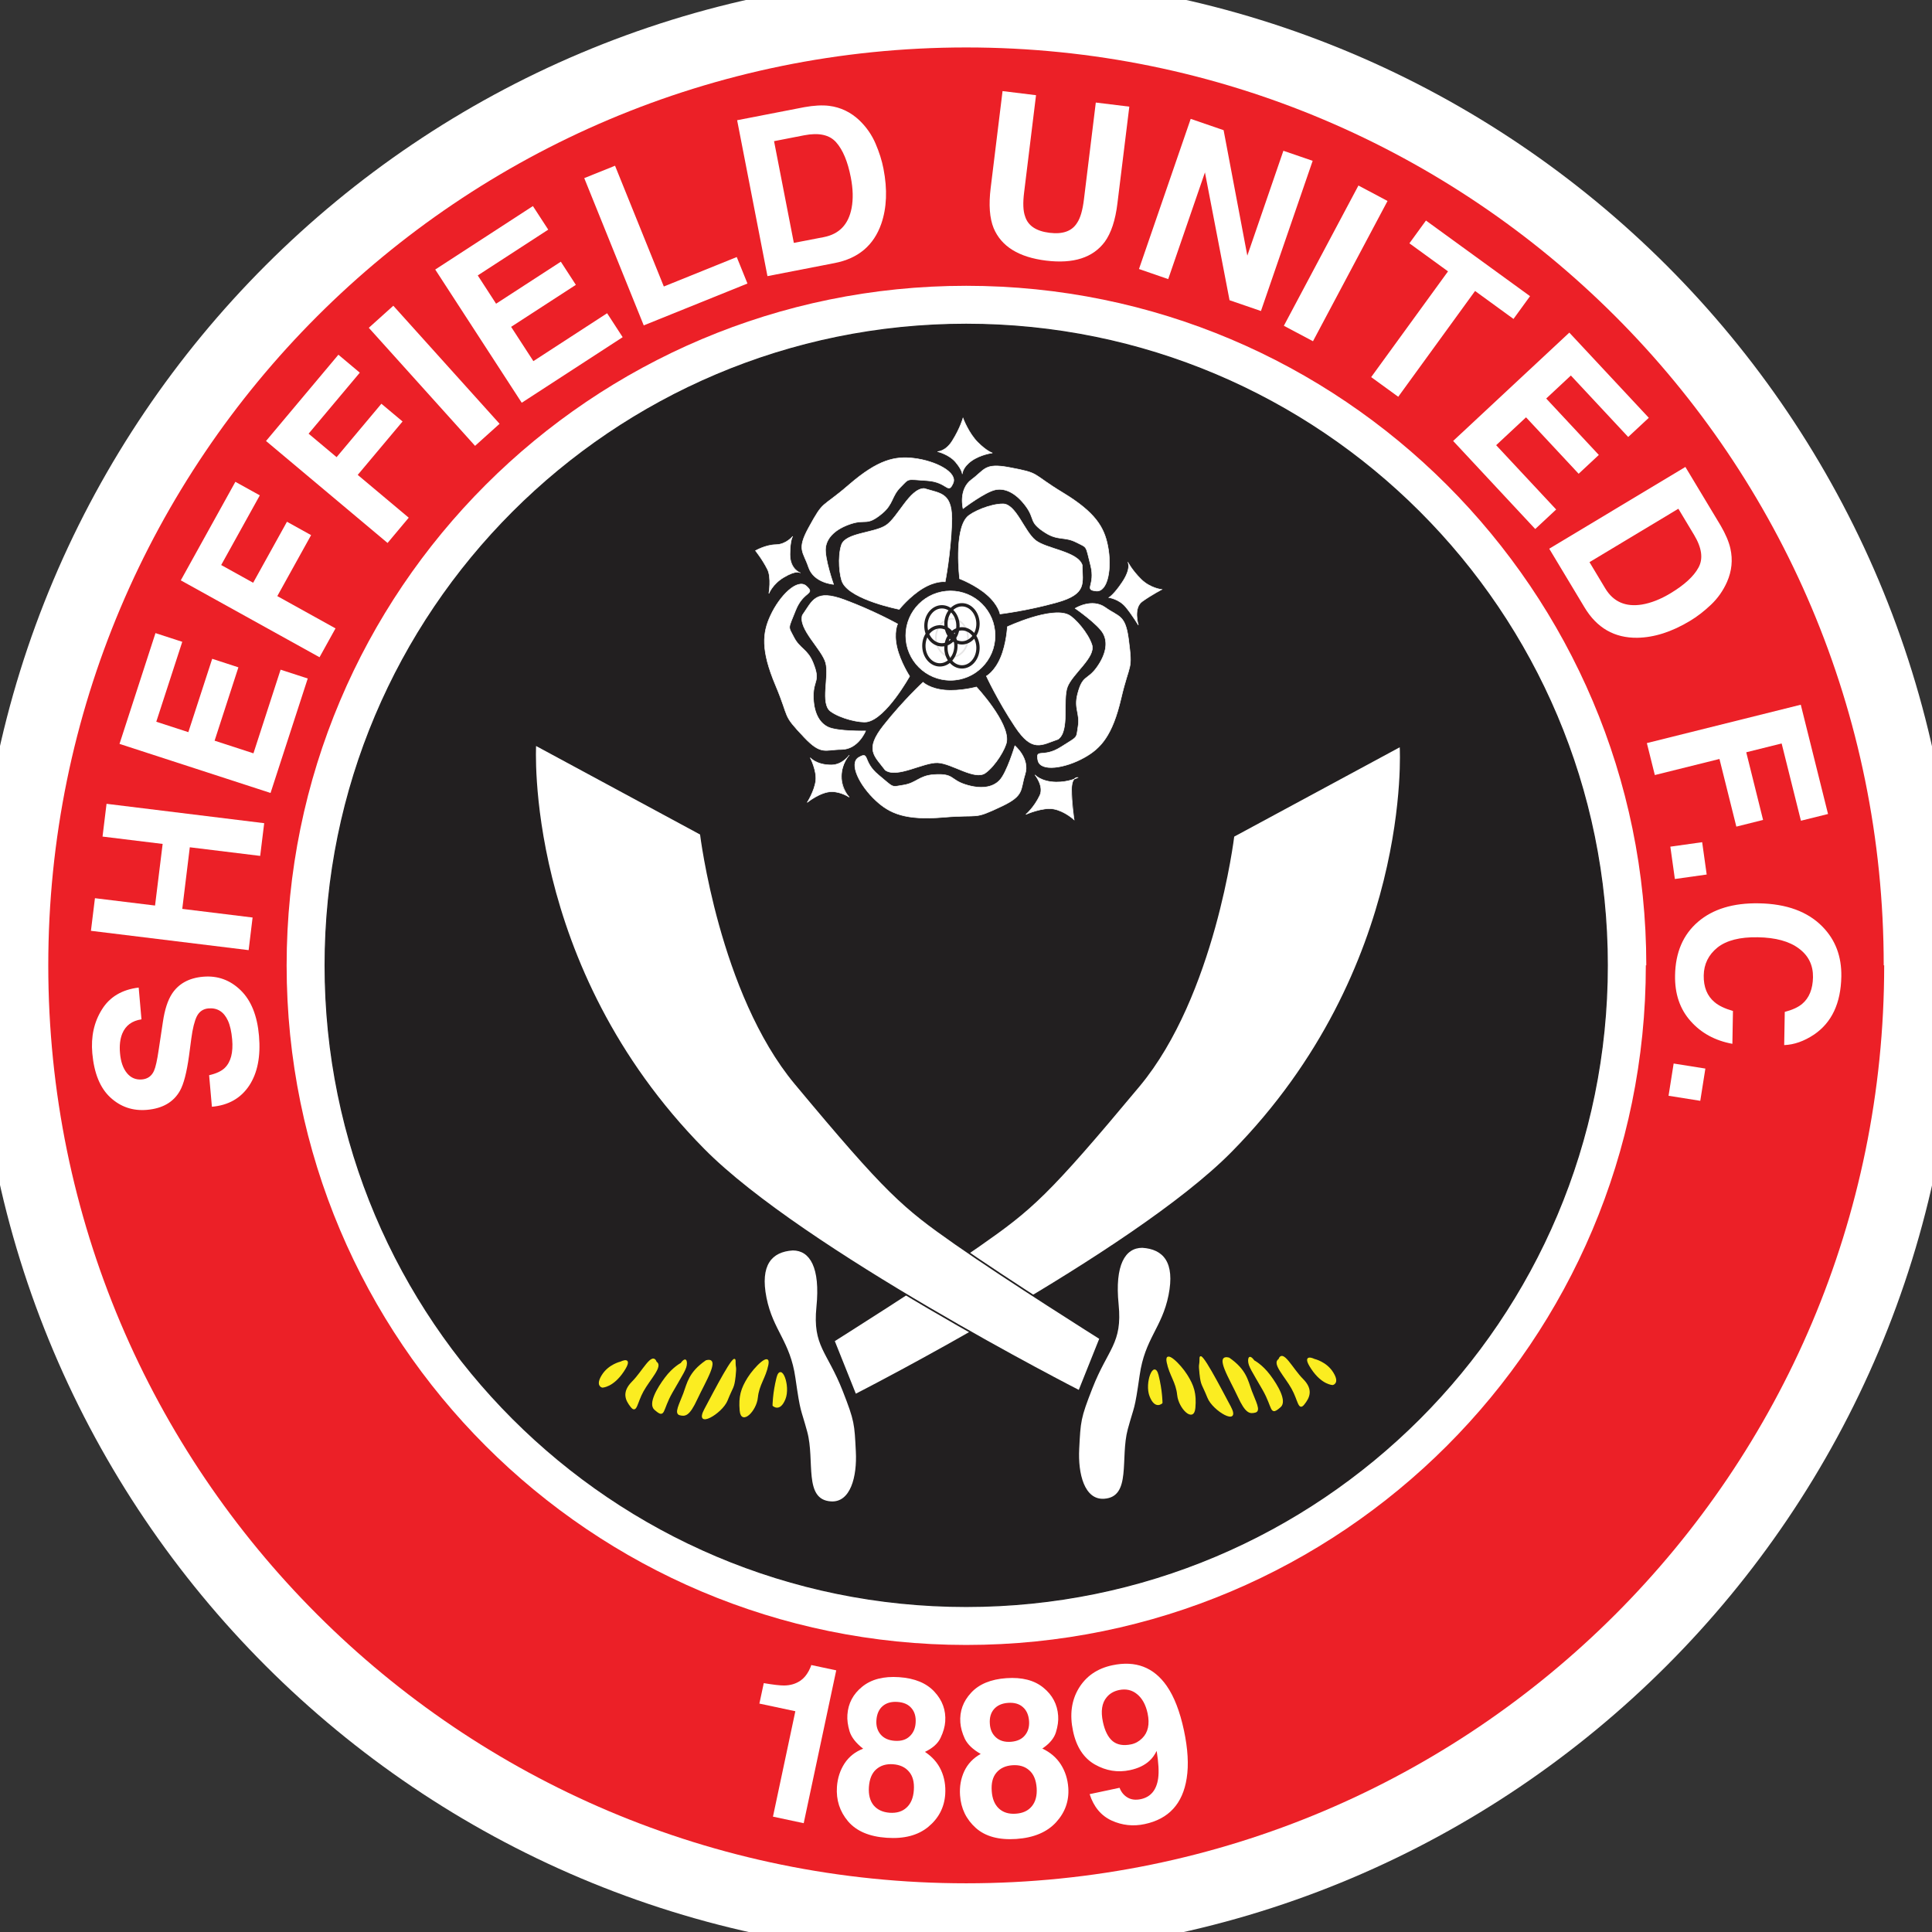 <?xml version="1.0" encoding="utf-8"?>
<!-- Generator: Adobe Illustrator 19.1.0, SVG Export Plug-In . SVG Version: 6.00 Build 0)  -->
<svg version="1.1" id="Слой_1" xmlns="http://www.w3.org/2000/svg" xmlns:xlink="http://www.w3.org/1999/xlink" x="0px" y="0px"
	 viewBox="0 0 1024 1024" style="enable-background:new 0 0 1024 1024;" xml:space="preserve">
<rect x="0" y="0" width="1024" height="1024" fill="#333333" stroke="none"/>
<g>
	<path style="fill-rule:evenodd;clip-rule:evenodd;fill:#FFFFFF;" d="M1036.94,512
		c-0.005-145-58.679-276.391-153.534-371.239C788.383,45.747,657.119-13,512.133-13h-0.015
		c-144.979,0-276.249,58.559-371.269,153.579
		C45.832,235.595-12.94,366.75-12.94,511.738
		c0,144.991,58.772,276.198,153.787,371.214
		c95.021,95.021,226.289,153.765,371.269,153.765
		c144.992,0,276.163-58.781,371.189-153.802C978.329,787.899,1037,656.624,1037,511.632V512
		H1036.94z"/>
	<g>
		<path style="fill-rule:evenodd;clip-rule:evenodd;fill:#FFFFFF;" d="M88.753,511.667
			c0-233.828,189.555-423.354,423.356-423.354
			c233.829-0.008,423.382,189.525,423.382,423.354
			c0,233.831-189.552,423.354-423.382,423.354C278.308,935.022,88.753,745.498,88.753,511.667
			L88.753,511.667z"/>
		<path style="fill:#EC2027;" d="M25.588,511.667c0-134.347,54.458-255.973,142.5-344.015
			C256.135,79.605,377.77,25.148,512.109,25.148h0.014
			c134.345,0,255.975,54.454,344.023,142.494
			c87.893,87.887,142.26,209.501,142.265,344.01h0.245v0.014
			c0,134.351-54.459,255.978-142.508,344.02
			c-88.051,88.047-209.69,142.501-344.04,142.501
			c-134.34,0-255.973-54.457-344.02-142.504
			C80.047,767.643,25.588,646.016,25.588,511.667L25.588,511.667z M257.409,256.971
			c-65.175,65.175-105.49,155.222-105.49,254.696
			c0,99.475,40.314,189.521,105.49,254.698
			c65.179,65.179,155.232,105.492,254.699,105.492
			c99.48,0,189.539-40.313,254.72-105.49
			C832.01,701.191,872.326,611.142,872.326,511.667v-0.014h0.245
			c-0.002-99.305-40.412-189.363-105.745-254.691
			c-65.181-65.173-155.231-105.482-254.704-105.482h-0.014
			C412.641,151.479,322.588,191.793,257.409,256.971L257.409,256.971z"/>
		
			<path style="fill-rule:evenodd;clip-rule:evenodd;fill:#221F20;stroke:#221F20;stroke-width:0.577;stroke-miterlimit:3.864;" d="
			M172.312,511.667c0-187.676,152.12-339.803,339.796-339.803
			c187.676,0,339.798,152.127,339.798,339.803c0,187.677-152.123,339.797-339.798,339.797
			C324.433,851.464,172.312,699.344,172.312,511.667L172.312,511.667z"/>
		
			<path style="fill-rule:evenodd;clip-rule:evenodd;fill:#FFFFFF;stroke:#FFFFFF;stroke-width:0.287;stroke-miterlimit:3.864;" d="
			M496.916,239.357c0,0,4.25,0,7.798-5.674c4.221-6.721,5.695-12.068,5.695-12.068
			s2.924,7.896,7.798,12.769c4.872,4.894,7.791,5.694,7.791,5.694
			s-6.218,0.73-11.093,4.201c-4.872,3.47-4.872,6.969-4.872,6.969
			s0-2.096-3.5-6.268C503.064,240.808,496.916,239.357,496.916,239.357
			L496.916,239.357z"/>
		
			<path style="fill-rule:evenodd;clip-rule:evenodd;fill:#FFFFFF;stroke:#FFFFFF;stroke-width:0.287;stroke-miterlimit:3.864;" d="
			M480.072,336.882c0-13.068,10.625-23.664,23.693-23.664
			c13.068,0,23.665,10.596,23.665,23.664s-10.597,23.685-23.665,23.685
			C490.697,360.567,480.072,349.95,480.072,336.882L480.072,336.882z"/>
		
			<path style="fill-rule:evenodd;clip-rule:evenodd;fill:#FFFFFF;stroke:#FFFFFF;stroke-width:0.287;stroke-miterlimit:3.864;" d="
			M450.14,256.796c15.32-13.217,24.216-15.066,34.133-13.918
			c11.82,1.403,23.416,7.55,20.888,13.245
			c-2.798,6.247-2.798-0.702-13.94-1.395c-11.149-0.701-9.045-1.403-13.918,3.471
			c-4.873,4.873-3.697,8.895-9.745,13.939c-8.372,6.948-8.372,2.775-16.716,5.552
			c-7.699,2.572-12.545,6.969-13.245,12.544
			c-0.674,5.568,4.2,19.485,4.2,19.485s-10.448-0.7-13.246-9.045
			c-2.769-8.344-6.374-9.222,0-20.886C436.922,264.467,434.827,270.041,450.14,256.796
			L450.14,256.796z"/>
		
			<path style="fill-rule:evenodd;clip-rule:evenodd;fill:#FFFFFF;stroke:#FFFFFF;stroke-width:0.287;stroke-miterlimit:3.864;" d="
			M489.818,258.898c9.073,2.798,15.342,2.097,14.641,18.792
			c-0.694,16.716-3.492,30.655-3.492,30.655s-4.874-0.702-11.822,3.478
			c-6.969,4.172-12.544,11.141-12.544,11.141s-25.059-4.873-29.932-13.945
			c-1.777-3.294-2.797-13.918-0.7-20.187c2.174-6.523,17.416-6.247,23.664-10.447
			C475.901,274.212,482.176,258.898,489.818,258.898L489.818,258.898z"/>
		<path style="fill-rule:evenodd;clip-rule:evenodd;fill:#FFFFFF;" d="M411.035,363.146
			c-7.848-18.671-6.871-27.716-2.698-36.76
			c4.971-10.844,14.392-19.939,19.038-15.789c5.1,4.597-1.522,2.444-5.646,12.813
			c-4.1,10.398-4.121,8.175-0.978,14.322c3.124,6.147,7.303,6.268,10.221,13.591
			c4.051,10.094,0.078,8.798,0.149,17.595c0.057,8.117,2.749,14.087,7.826,16.46
			c5.072,2.373,19.84,2.055,19.84,2.055s-3.904,9.718-12.693,9.796
			c-8.827,0.05-10.746,3.194-19.896-6.473
			C414.236,378.083,418.884,381.78,411.035,363.146L411.035,363.146z"/>
		<path style="fill:none;stroke:#FFFFFF;stroke-width:0.287;stroke-miterlimit:3.864;" d="M411.035,363.146
			c-7.848-18.671-6.871-27.716-2.698-36.76
			c4.971-10.844,14.392-19.939,19.038-15.789c5.1,4.597-1.522,2.444-5.646,12.813
			c-4.1,10.398-4.121,8.175-0.978,14.322c3.124,6.147,7.303,6.268,10.221,13.591
			c4.051,10.094,0.149,8.798,0.149,17.595c0,8.117,2.749,14.087,7.826,16.46
			c5.072,2.373,19.84,2.055,19.84,2.055s-3.904,9.718-12.693,9.796
			c-8.827,0.05-10.746,3.194-19.896-6.473
			C414.236,378.083,418.884,381.78,411.035,363.146L411.035,363.146z"/>
		
			<path style="fill-rule:evenodd;clip-rule:evenodd;fill:#FFFFFF;stroke:#FFFFFF;stroke-width:0.287;stroke-miterlimit:3.864;" d="
			M425.279,326.038c5.446-7.749,6.721-13.917,22.41-8.096
			c15.667,5.824,28.063,12.772,28.063,12.772s-2.175,4.418-0.347,12.338
			c1.821,7.896,6.721,15.37,6.721,15.37s-12.395,22.312-22.489,24.159
			c-3.697,0.673-14.124-1.651-19.442-5.566c-5.546-4.101-0.574-18.494-2.599-25.769
			C435.549,344,422.927,333.306,425.279,326.038L425.279,326.038z"/>
		
			<path style="fill-rule:evenodd;clip-rule:evenodd;fill:#FFFFFF;stroke:#FFFFFF;stroke-width:0.287;stroke-miterlimit:3.864;" d="
			M500.068,433.183c-20.166,1.698-28.466-2.026-35.783-8.797
			c-8.769-8.069-14.519-19.861-9.123-22.963c5.922-3.449,1.828,2.202,10.448,9.3
			c8.592,7.118,6.495,6.445,13.315,5.369c6.8-1.077,8.196-5.002,16.065-5.526
			c10.843-0.723,8.4,2.65,16.794,5.299c7.747,2.45,14.244,1.749,18.068-2.345
			c3.847-4.102,8.067-18.246,8.067-18.246s8.048,6.721,5.399,15.121
			c-2.65,8.393-0.276,11.192-12.266,16.887
			C515.282,434.753,520.234,431.482,500.068,433.183L500.068,433.183z"/>
		
			<path style="fill-rule:evenodd;clip-rule:evenodd;fill:#FFFFFF;stroke:#FFFFFF;stroke-width:0.287;stroke-miterlimit:3.864;" d="
			M469.179,408.172c-5.674-7.572-11.169-10.695-0.771-23.814
			c10.389-13.116,20.815-22.743,20.815-22.743s3.549,3.429,11.645,4.152
			c8.067,0.7,16.666-1.651,16.666-1.651s17.41,18.663,16.036,28.863
			c-0.496,3.718-5.921,12.919-11.291,16.736
			c-5.623,4.024-17.764-5.141-25.286-5.446
			C489.443,403.943,475.377,412.669,469.179,408.172L469.179,408.172z"/>
		
			<path style="fill-rule:evenodd;clip-rule:evenodd;fill:#FFFFFF;stroke:#FFFFFF;stroke-width:0.287;stroke-miterlimit:3.864;" d="
			M594.193,370.165c-4.598,19.69-10.724,26.434-19.415,31.306
			c-10.396,5.852-23.366,7.672-24.662,1.573c-1.424-6.693,2.65-1.07,12.07-7.04
			c9.418-6,8.143-4.2,9.215-11.021c1.103-6.8-2.225-9.343-0.297-16.993
			c2.676-10.546,5.12-7.168,10.268-14.314c4.726-6.622,6.05-13.019,3.323-17.92
			c-2.699-4.923-14.838-13.316-14.838-13.316s8.868-5.573,16.014-0.452
			c7.175,5.127,10.568,3.704,12.295,16.893
			C600.411,356.169,598.81,350.453,594.193,370.165L594.193,370.165z"/>
		
			<path style="fill-rule:evenodd;clip-rule:evenodd;fill:#FFFFFF;stroke:#FFFFFF;stroke-width:0.287;stroke-miterlimit:3.864;" d="
			M560.861,391.803c-8.946,3.045-13.622,7.295-22.863-6.622
			c-9.272-13.939-15.195-26.838-15.195-26.838s4.35-2.294,7.524-9.768
			c3.172-7.472,3.597-16.39,3.597-16.39s23.132-10.794,32.404-6.326
			c3.372,1.622,10.42,9.619,12.422,15.916c2.097,6.573-10.396,15.32-13.017,22.368
			C563.135,371.213,567.058,387.277,560.861,391.803L560.861,391.803z"/>
		
			<path style="fill-rule:evenodd;clip-rule:evenodd;fill:#FFFFFF;stroke:#FFFFFF;stroke-width:0.287;stroke-miterlimit:3.864;" d="
			M563.353,261.144c17.318,10.496,21.845,18.366,23.791,28.161
			c2.324,11.665,0.052,24.586-6.145,23.941c-6.823-0.701-0.201-2.848-2.976-13.671
			c-2.77-10.821-1.474-9.044-7.623-12.167c-6.119-3.124-9.567-0.772-16.239-4.973
			c-9.194-5.801-5.222-7.069-10.469-14.166
			c-4.825-6.523-10.497-9.774-15.995-8.698c-5.517,1.049-17.26,9.994-17.26,9.994
			s-2.578-10.171,4.519-15.391c7.097-5.22,6.799-8.896,19.868-6.446
			C551.986,250.923,546.042,250.676,563.353,261.144L563.353,261.144z"/>
		<path style="fill-rule:evenodd;clip-rule:evenodd;fill:#FFFFFF;" d="M573.624,299.548
			c0.156,9.47,2.749,15.221-13.365,19.719c-16.092,4.499-30.21,6.149-30.21,6.149
			s-0.85-4.852-6.969-10.17c-6.126-5.349-14.47-8.501-14.47-8.501
			s-3.096-25.336,3.995-32.751c2.599-2.726,12.374-6.978,18.996-6.928
			c6.894,0.05,11.341,14.62,17.24,19.295
			C554.761,291.026,571.25,292.252,573.624,299.548L573.624,299.548z"/>
		<path style="fill:none;stroke:#FFFFFF;stroke-width:0.287;stroke-miterlimit:3.864;" d="M573.624,299.548
			c0,9.47,2.749,15.221-13.365,19.719c-16.092,4.499-30.21,6.149-30.21,6.149
			s-0.85-4.852-6.969-10.17c-6.126-5.349-14.47-8.501-14.47-8.501
			s-3.096-25.336,3.995-32.751c2.599-2.726,12.374-6.978,18.996-6.928
			c6.894,0.05,11.341,14.62,17.24,19.295
			C554.761,291.026,571.25,292.252,573.624,299.548L573.624,299.548z"/>
		
			<path style="fill-rule:evenodd;clip-rule:evenodd;fill:#FFFFFF;stroke:#FFFFFF;stroke-width:0.287;stroke-miterlimit:3.864;" d="
			M587.748,316.717c0,0,2.697-1.552,7.09-8.175
			c4.978-7.444,2.924-10.638,2.924-10.638s2.097,4.172,6.971,9.045
			c4.872,4.873,11.048,5.497,11.048,5.497s-5.474,2.847-10.368,6.346
			c-4.875,3.472-2.076,12.517-2.076,12.517s-3.252-5.448-6.721-9.619
			C593.145,317.488,587.748,316.717,587.748,316.717L587.748,316.717z"/>
		<path style="fill-rule:evenodd;clip-rule:evenodd;fill:#FFFFFF;" d="M548.543,410.693
			c0,0,3.245,3.698,11.192,3.826c6.721,0.12,11.567-2.402,11.567-2.402
			s-3.075-0.751-3.323,6.149c-0.248,6.898,1.325,16.241,1.325,16.241
			s-4.775-4.498-10.646-5.674c-5.871-1.197-14.916,2.827-14.916,2.827
			s4.27-3.548,7.373-10.044C553.439,416.714,548.536,410.693,548.543,410.693
			L548.543,410.693z"/>
		<path style="fill:none;stroke:#FFFFFF;stroke-width:0.287;stroke-miterlimit:3.864;" d="M548.543,410.693
			c0,0,3.245,3.698,11.192,3.826c6.721,0.12,11.567-2.402,11.567-2.402
			s-3.323-0.751-3.323,6.149c0,6.898,1.325,16.241,1.325,16.241
			s-4.775-4.498-10.646-5.674c-5.871-1.197-14.916,2.827-14.916,2.827
			s4.27-3.548,7.373-10.044C553.439,416.714,548.543,410.693,548.543,410.693
			L548.543,410.693z"/>
		<path style="fill-rule:evenodd;clip-rule:evenodd;fill:#FFFFFF;" d="M429.45,401.598
			c0,0,3.252,3.897,11.199,3.847c5.892-0.021,9.491-5.199,9.491-5.199
			s-3.946,4.25-4.172,11.148c-0.249,6.892,4.172,11.142,4.172,11.142
			s-4.321-2.925-9.272-2.925c-5.993,0-13.02,5.701-13.02,5.701
			s3.804-5.999,4.499-11.396C433.028,408.519,429.45,401.598,429.45,401.598
			L429.45,401.598z"/>
		<path style="fill:none;stroke:#FFFFFF;stroke-width:0.287;stroke-miterlimit:3.864;" d="M429.45,401.598
			c0,0,3.252,3.897,11.199,3.847c5.892-0.021,9.491-5.199,9.491-5.199
			s-4.172,4.25-4.172,11.148c0,6.892,4.172,11.142,4.172,11.142
			s-4.321-2.925-9.272-2.925c-5.993,0-13.02,5.701-13.02,5.701
			s3.804-5.999,4.499-11.396C433.028,408.519,429.45,401.598,429.45,401.598
			L429.45,401.598z"/>
		<path style="fill-rule:evenodd;clip-rule:evenodd;fill:#FFFFFF;" d="M420.178,284.255
			c0,0-1.324,1.629-1.473,9.576c-0.149,7.94,5.497,9.817,5.497,9.817
			s-1.8-1.849-8.897,2.422c-5.893,3.548-7.791,8.521-7.791,8.521
			s1.424-8.521-0.73-12.792c-2.671-5.347-6.367-9.924-6.367-9.924
			s5.368-3.122,10.815-3.193C416.659,288.606,420.178,284.255,420.178,284.255
			L420.178,284.255z"/>
		<path style="fill:none;stroke:#FFFFFF;stroke-width:0.287;stroke-miterlimit:3.864;" d="M420.178,284.255
			c0,0-1.473,1.629-1.473,9.576c0,7.94,5.497,9.817,5.497,9.817
			s-1.8-1.849-8.897,2.422c-5.893,3.548-7.791,8.521-7.791,8.521
			s1.424-8.521-0.73-12.792c-2.671-5.347-6.367-9.924-6.367-9.924
			s5.368-3.122,10.815-3.193C416.659,288.606,420.178,284.255,420.178,284.255
			L420.178,284.255z"/>
		<path style="fill-rule:evenodd;clip-rule:evenodd;fill:#FFFFFF;" d="M605.414,661.364
			c11.14,0.697,17.415,7.673,13.938,25.09
			c-3.5,17.389-12.545,22.962-15.313,42.477
			c-2.798,19.483-2.65,15.292-6.277,28.529
			c-4.171,15.322,2.076,35.932-12.543,36.91
			c-10.441,0.701-13.917-13.218-13.218-26.462
			c0.775-14.619,0.701-16.014,6.972-32.029
			c8.273-21.17,15.993-23.663,13.917-44.559
			C590.793,670.433,596.368,661.364,605.414,661.364L605.414,661.364z"/>
		
			<path style="fill-rule:evenodd;clip-rule:evenodd;fill:#FBED21;stroke:#FBED21;stroke-width:0.589;stroke-miterlimit:3.864;" d="
			M613.779,728.931c2.073,8.344,2.073,14.619,2.073,14.619s-3.469,3.472-6.247-3.5
			C606.807,733.102,611.681,720.559,613.779,728.931L613.779,728.931z"/>
		
			<path style="fill-rule:evenodd;clip-rule:evenodd;fill:#FBED21;stroke:#FBED21;stroke-width:0.589;stroke-miterlimit:3.864;" d="
			M618.65,721.959c1.403,6.971,4.872,10.441,5.573,17.41
			c0.701,6.95,8.344,14.621,9.045,6.95c0.702-7.642-0.701-11.843-4.171-17.389
			C625.627,723.357,617.255,714.983,618.65,721.959L618.65,721.959z"/>
		
			<path style="fill-rule:evenodd;clip-rule:evenodd;fill:#FBED21;stroke:#FBED21;stroke-width:0.589;stroke-miterlimit:3.864;" d="
			M636.068,719.857c0,4.872-0.695,2.102,0,8.372
			c0.68,6.247,1.226,5.149,4.171,12.514c2.777,6.976,17.417,15.323,11.851,4.875
			C646.516,735.177,636.068,714.983,636.068,719.857L636.068,719.857z"/>
		
			<path style="fill-rule:evenodd;clip-rule:evenodd;fill:#FBED21;stroke:#FBED21;stroke-width:0.589;stroke-miterlimit:3.864;" d="
			M651.387,719.857c9.045,6.275,9.747,11.841,11.815,17.417
			c2.102,5.573,4.9,10.445,2.102,11.14c-2.775,0.704-4.872,0.704-9.045-8.365
			C652.089,731.007,643.717,717.781,651.387,719.857L651.387,719.857z"/>
		
			<path style="fill-rule:evenodd;clip-rule:evenodd;fill:#FBED21;stroke:#FBED21;stroke-width:0.589;stroke-miterlimit:3.864;" d="
			M664.605,721.26c0,0,4.171,2.097,8.37,7.671
			c4.173,5.545,8.918,13.768,5.576,16.687c-5.576,4.872-3.5,0.701-9.073-9.045
			c-5.576-9.746-7.649-12.545-7.649-15.313
			C661.828,717.186,664.605,721.26,664.605,721.26L664.605,721.26z"/>
		
			<path style="fill-rule:evenodd;clip-rule:evenodd;fill:#FBED21;stroke:#FBED21;stroke-width:0.589;stroke-miterlimit:3.864;" d="
			M677.85,720.559c-3.5,2.095,3.471,9.045,6.941,15.32
			c3.5,6.268,3.5,11.841,6.275,8.365c2.799-3.5,4.875-7.671-0.699-13.237
			C684.797,725.431,679.923,714.983,677.85,720.559L677.85,720.559z"/>
		
			<path style="fill-rule:evenodd;clip-rule:evenodd;fill:#FBED21;stroke:#FBED21;stroke-width:0.589;stroke-miterlimit:3.864;" d="
			M696.641,720.559c0,0-6.979-3.472-1.403,4.872
			c5.573,8.372,11.14,8.372,11.14,8.372s3.5-0.701,0-6.275
			C702.909,721.959,696.641,720.559,696.641,720.559L696.641,720.559z"/>
		<path style="fill-rule:evenodd;clip-rule:evenodd;fill:#FFFFFF;" d="M420.208,662.763
			c-11.149,0.699-17.418,7.67-13.947,25.066
			c3.499,17.408,12.544,22.983,15.32,42.476
			c2.798,19.512,2.671,15.313,6.268,28.557c4.173,15.32-2.068,35.932,12.545,36.91
			c10.448,0.694,13.917-13.246,13.216-26.462
			c-0.743-14.618-0.672-16.021-6.941-32.035
			c-8.294-21.165-16.021-23.685-13.945-44.581
			C434.827,671.805,429.252,662.763,420.208,662.763L420.208,662.763z"/>
		<path style="fill-rule:evenodd;clip-rule:evenodd;fill:#FFFFFF;" d="M741.885,396.074l-87.728,47.35
			c0,0-10.164,84.357-50.119,132.31c-48.754,58.491-57.097,65.438-84.96,84.932
			c-27.858,19.512-76.61,50.147-76.61,50.147l11.141,27.865
			c0,0,146.554-74.767,199.152-128.138C748.864,513.063,741.885,396.074,741.885,396.074
			L741.885,396.074z"/>
		
			<path style="fill-rule:evenodd;clip-rule:evenodd;fill:#FBED21;stroke:#FBED21;stroke-width:0.589;stroke-miterlimit:3.864;" d="
			M411.836,730.305c-2.076,8.372-2.076,14.619-2.076,14.619
			s3.478,3.49,6.276-3.479C418.805,734.476,413.932,721.959,411.836,730.305
			L411.836,730.305z"/>
		
			<path style="fill-rule:evenodd;clip-rule:evenodd;fill:#FBED21;stroke:#FBED21;stroke-width:0.589;stroke-miterlimit:3.864;" d="
			M406.962,723.357c-1.374,6.948-4.873,10.445-5.574,17.386
			c-0.693,6.976-8.344,14.621-9.044,6.976c-0.696-7.671,0.7-11.841,4.171-17.415
			C400.015,724.729,408.365,716.386,406.962,723.357L406.962,723.357z"/>
		
			<path style="fill-rule:evenodd;clip-rule:evenodd;fill:#FBED21;stroke:#FBED21;stroke-width:0.589;stroke-miterlimit:3.864;" d="
			M389.574,721.26c0,4.872,0.673,2.097,0,8.344
			c-0.701,6.268-1.254,5.17-4.2,12.543c-2.769,6.971-17.389,15.313-11.821,4.875
			C379.126,736.573,389.574,716.386,389.574,721.26L389.574,721.26z"/>
		
			<path style="fill-rule:evenodd;clip-rule:evenodd;fill:#FBED21;stroke:#FBED21;stroke-width:0.589;stroke-miterlimit:3.864;" d="
			M374.254,721.26c-9.067,6.268-9.768,11.841-11.844,17.417
			c-2.096,5.566-4.872,10.441-2.096,11.14c2.797,0.673,4.873,0.673,9.044-8.372
			C373.552,732.4,381.903,719.156,374.254,721.26L374.254,721.26z"/>
		
			<path style="fill-rule:evenodd;clip-rule:evenodd;fill:#FBED21;stroke:#FBED21;stroke-width:0.589;stroke-miterlimit:3.864;" d="
			M361.007,722.654c0,0-4.171,2.076-8.344,7.652
			c-4.192,5.566-8.945,13.79-5.573,16.716c5.573,4.872,3.478,0.699,9.052-9.045
			c5.566-9.747,7.642-12.545,7.642-15.322
			C363.785,718.582,361.007,722.654,361.007,722.654L361.007,722.654z"/>
		
			<path style="fill-rule:evenodd;clip-rule:evenodd;fill:#FBED21;stroke:#FBED21;stroke-width:0.589;stroke-miterlimit:3.864;" d="
			M347.792,721.959c3.478,2.069-3.5,9.047-6.969,15.315
			c-3.471,6.275-3.471,11.843-6.269,8.344c-2.776-3.472-4.873-7.642,0.693-13.218
			C340.822,726.827,345.695,716.386,347.792,721.959L347.792,721.959z"/>
		
			<path style="fill-rule:evenodd;clip-rule:evenodd;fill:#FBED21;stroke:#FBED21;stroke-width:0.589;stroke-miterlimit:3.864;" d="
			M328.979,721.959c0,0,6.969-3.498,1.396,4.867
			c-5.567,8.351-11.142,8.351-11.142,8.351s-3.469-0.701,0-6.247
			C322.704,723.357,328.979,721.959,328.979,721.959L328.979,721.959z"/>
		<path style="fill-rule:evenodd;clip-rule:evenodd;fill:#FFFFFF;" d="M402.492,902.936l2.324-10.842
			c5.071,0.848,8.641,1.273,10.767,1.252c3.35-0.028,6.247-0.9,8.719-2.6
			c1.679-1.153,3.152-2.874,4.376-5.148c0.695-1.353,1.148-2.399,1.297-3.094
			l13.246,2.817l-17.24,81.009l-16.292-3.472l11.864-55.869L402.492,902.936
			L402.492,902.936z"/>
		<path style="fill-rule:evenodd;clip-rule:evenodd;fill:#FFFFFF;" d="M463.011,956.824
			c1.977,2.374,4.825,3.698,8.55,3.975c3.718,0.248,6.694-0.652,8.945-2.749
			c2.295-2.102,3.571-5.177,3.847-9.25c0.297-4.22-0.553-7.463-2.572-9.787
			c-1.976-2.352-4.773-3.649-8.422-3.925c-3.646-0.255-6.622,0.645-8.946,2.699
			c-2.302,2.019-3.577,5.141-3.873,9.343
			C460.265,951.201,461.092,954.425,463.011,956.824L463.011,956.824z M447.62,934.663
			c2.374-3.597,5.674-6.225,9.874-7.819c-3.804-2.954-6.197-5.999-7.196-9.173
			c-0.949-3.2-1.353-6.119-1.155-8.818c0.404-6.027,3.025-10.972,7.848-14.867
			c4.824-3.925,11.348-5.623,19.592-5.049c8.245,0.572,14.463,3.144,18.692,7.72
			c4.22,4.546,6.14,9.817,5.715,15.816c-0.198,2.697-0.999,5.545-2.444,8.57
			c-1.373,2.995-4.149,5.496-8.294,7.493c3.897,2.579,6.743,5.8,8.542,9.725
			c1.778,3.894,2.501,8.167,2.196,12.791c-0.496,6.948-3.492,12.694-8.988,17.24
			c-5.474,4.499-12.82,6.424-22.063,5.772c-9.222-0.621-16.042-3.547-20.471-8.748
			c-4.399-5.219-6.346-11.317-5.871-18.26
			C443.924,942.404,445.277,938.283,447.62,934.663L447.62,934.663z M466.738,919.293
			c1.722,2.026,4.221,3.15,7.494,3.372c3.302,0.227,5.9-0.524,7.819-2.295
			c1.955-1.778,3.053-4.173,3.252-7.175c0.227-3.273-0.496-5.871-2.196-7.822
			c-1.651-1.996-4.122-3.094-7.451-3.32c-3.244-0.227-5.893,0.524-7.869,2.246
			c-1.948,1.698-3.045,4.178-3.273,7.451
			C464.287,914.745,465.038,917.267,466.738,919.293L466.738,919.293z"/>
		<path style="fill-rule:evenodd;clip-rule:evenodd;fill:#FFFFFF;" d="M529.435,958.548
			c2.274,2.102,5.271,3.023,8.995,2.746c3.727-0.248,6.544-1.573,8.495-3.974
			c1.946-2.371,2.796-5.616,2.527-9.669c-0.304-4.22-1.601-7.345-3.925-9.34
			c-2.272-2.047-5.247-2.947-8.894-2.699c-3.649,0.248-6.476,1.552-8.474,3.897
			c-1.996,2.321-2.825,5.595-2.52,9.796
			C525.909,953.376,527.182,956.451,529.435,958.548L529.435,958.548z M511.091,938.758
			c1.849-3.897,4.753-6.943,8.699-9.144c-4.173-2.374-6.971-5.045-8.423-8.046
			c-1.396-3.025-2.174-5.895-2.372-8.592c-0.425-6.001,1.501-11.27,5.722-15.795
			c4.223-4.577,10.448-7.149,18.692-7.722c8.244-0.574,14.767,1.098,19.585,5.023
			c4.822,3.923,7.423,8.868,7.848,14.867c0.206,2.699-0.201,5.646-1.197,8.847
			c-0.978,3.143-3.372,6.02-7.196,8.57c4.22,1.998,7.493,4.794,9.817,8.422
			c2.3,3.62,3.625,7.742,3.951,12.368c0.475,6.969-1.679,13.067-6.502,18.314
			c-4.794,5.222-11.815,8.176-21.037,8.818
			c-9.22,0.623-16.39-1.294-21.489-5.843c-5.071-4.548-7.869-10.32-8.344-17.268
			C508.52,946.953,509.27,942.68,511.091,938.758L511.091,938.758z M527.886,920.866
			c1.974,1.778,4.624,2.551,7.869,2.324c3.32-0.248,5.8-1.375,7.451-3.394
			c1.693-2.026,2.421-4.527,2.222-7.55c-0.227-3.245-1.323-5.743-3.278-7.444
			c-1.92-1.722-4.52-2.473-7.819-2.246c-3.273,0.22-5.774,1.346-7.493,3.323
			c-1.7,1.946-2.451,4.568-2.196,7.841
			C524.839,916.721,525.909,919.095,527.886,920.866L527.886,920.866z"/>
		<path style="fill-rule:evenodd;clip-rule:evenodd;fill:#FFFFFF;" d="M571.727,894.89
			c3.901-6.466,9.824-10.569,17.84-12.269c12.318-2.619,21.937,1.049,28.836,10.972
			c3.925,5.647,6.969,13.494,9.123,23.588c2.076,9.796,2.572,18.237,1.445,25.336
			c-2.097,13.492-9.52,21.588-22.263,24.287
			c-6.069,1.304-11.919,0.671-17.516-1.871c-5.623-2.6-9.491-7.246-11.664-13.995
			l15.866-3.372c0.871,2.295,2.295,4.024,4.251,5.172
			c1.946,1.145,4.291,1.421,7.019,0.848c5.247-1.126,8.322-4.822,9.192-11.069
			c0.477-3.45,0.198-8.266-0.798-14.493c-1.07,2.147-2.324,3.876-3.748,5.172
			c-2.6,2.43-6.072,4.1-10.448,5.021c-6.417,1.374-12.613,0.375-18.565-2.997
			c-5.921-3.398-9.796-9.291-11.565-17.693
			C566.881,908.857,567.88,901.314,571.727,894.89L571.727,894.89z M605.385,921.303
			c3.122-3.075,4.071-7.472,2.874-13.166c-0.978-4.577-2.846-7.968-5.573-10.193
			c-2.699-2.225-5.892-2.954-9.619-2.175c-2.721,0.595-4.893,1.849-6.494,3.795
			c-2.551,3.025-3.224,7.397-2.005,13.098c1.027,4.794,2.756,8.195,5.198,10.214
			c2.48,1.977,5.753,2.501,9.824,1.651
			C601.786,924.052,603.713,922.975,605.385,921.303L605.385,921.303z"/>
		
			<path style="fill-rule:evenodd;clip-rule:evenodd;fill:#FFFFFF;stroke:#E7E6E6;stroke-width:0.876;stroke-miterlimit:3.864;" d="
			M496.045,338.058c0-5.575,3.796-10.072,8.491-10.072
			c4.697,0,8.5,4.498,8.5,10.072c0,5.567-3.802,10.094-8.5,10.094
			C499.841,348.152,496.045,343.626,496.045,338.058L496.045,338.058z"/>
		<path style="fill:none;stroke:#221F20;stroke-width:1.754;stroke-miterlimit:3.864;" d="M501.364,330.636
			c0-5.576,3.796-10.094,8.492-10.094c4.674,0,8.499,4.518,8.499,10.094
			c0,5.573-3.826,10.092-8.499,10.092C505.161,340.728,501.364,336.209,501.364,330.636
			L501.364,330.636z M490.747,331.683c0-5.573,3.796-10.071,8.492-10.071
			c4.675,0,8.499,4.498,8.499,10.071c0,5.574-3.825,10.094-8.499,10.094
			C494.543,341.777,490.747,337.258,490.747,331.683L490.747,331.683z M489.669,342.301
			c0-5.568,3.798-10.065,8.5-10.065c4.697,0,8.492,4.498,8.492,10.065
			c0,5.575-3.795,10.1-8.492,10.1C493.467,352.401,489.669,347.876,489.669,342.301
			L489.669,342.301z M501.364,343.377c0-5.573,3.796-10.092,8.492-10.092
			c4.674,0,8.499,4.519,8.499,10.092c0,5.576-3.826,10.094-8.499,10.094
			C505.161,353.47,501.364,348.953,501.364,343.377L501.364,343.377z"/>
		
			<path style="fill-rule:evenodd;clip-rule:evenodd;fill:#FFFFFF;stroke:#221F20;stroke-width:0.876;stroke-miterlimit:3.864;" d="
			M283.726,394.679l87.729,47.35c0,0,10.172,84.359,50.126,132.303
			c48.752,58.498,57.117,65.446,84.953,84.96
			c27.865,19.493,76.609,50.126,76.609,50.126l-11.142,27.858
			c0,0-146.545-74.763-199.143-128.131C276.756,511.667,283.726,394.679,283.726,394.679
			L283.726,394.679z"/>
		<path style="fill-rule:evenodd;clip-rule:evenodd;fill:#FFFFFF;" d="M110.839,569.884
			c3.802-0.874,6.572-2.168,8.322-3.897c3.201-3.146,4.496-8.167,3.895-15.065
			c-0.368-4.123-1.098-7.444-2.245-9.945c-2.175-4.747-5.624-6.919-10.37-6.495
			c-2.777,0.246-4.795,1.644-6.12,4.192c-1.253,2.579-2.223,6.502-2.925,11.794
			l-1.198,9.045c-1.226,8.896-2.826,15.122-4.851,18.671
			c-3.373,5.97-9.194,9.34-17.418,10.063c-7.522,0.652-13.988-1.542-19.435-6.565
			c-5.446-5.028-8.62-12.819-9.569-23.416c-0.779-8.847,0.921-16.567,5.093-23.21
			c4.122-6.672,10.624-10.547,19.492-11.624l1.474,16.843
			c-5.001,0.751-8.393,3.252-10.172,7.543c-1.147,2.855-1.572,6.296-1.196,10.37
			c0.374,4.525,1.6,8.046,3.669,10.575c2.055,2.52,4.724,3.646,7.975,3.37
			c2.997-0.276,5.12-1.778,6.367-4.575c0.829-1.8,1.679-5.545,2.501-11.22
			l2.225-14.767c0.948-6.466,2.569-11.419,4.822-14.867
			c3.521-5.342,8.995-8.367,16.468-9.017c7.672-0.673,14.295,1.719,19.89,7.146
			c5.573,5.418,8.818,13.464,9.746,24.159c0.948,10.923-0.779,19.717-5.199,26.413
			c-4.448,6.7-11.043,10.448-19.762,11.197L110.839,569.884L110.839,569.884z"/>
		<polygon style="fill-rule:evenodd;clip-rule:evenodd;fill:#FFFFFF;" points="131.783,503.593 48.196,493.351 
			50.322,476.062 82.181,479.957 86.205,447.298 54.346,443.403 56.469,426.035 
			140.028,436.305 137.903,453.644 100.597,449.077 96.603,481.729 133.879,486.304 
			131.783,503.593 		"/>
		<polygon style="fill-rule:evenodd;clip-rule:evenodd;fill:#FFFFFF;" points="96.603,340.177 82.832,382.533 
			99.824,388.057 112.467,349.178 126.357,353.697 113.742,392.576 134.333,399.276 
			148.718,354.944 163.112,359.618 143.399,420.291 63.34,394.276 82.407,335.557 
			96.603,340.177 		"/>
		<polygon style="fill-rule:evenodd;clip-rule:evenodd;fill:#FFFFFF;" points="95.823,307.594 124.756,255.371 
			137.705,262.547 117.234,299.477 134.177,308.87 152.097,276.535 164.888,283.632 
			146.977,315.945 177.829,333.057 169.358,348.349 95.823,307.594 		"/>
		<polygon style="fill-rule:evenodd;clip-rule:evenodd;fill:#FFFFFF;" points="140.997,233.733 179.359,188.006 
			190.699,197.525 163.564,229.86 178.403,242.303 202.145,213.993 213.365,223.392 
			189.601,251.703 216.637,274.389 205.417,287.784 140.997,233.733 		"/>
		<polygon style="fill-rule:evenodd;clip-rule:evenodd;fill:#FFFFFF;" points="264.787,224.618 251.796,236.312 
			195.473,173.74 208.462,162.046 264.787,224.618 		"/>
		<polygon style="fill-rule:evenodd;clip-rule:evenodd;fill:#FFFFFF;" points="290.576,121.715 253.22,145.983 
			262.938,160.971 297.248,138.709 305.216,150.976 270.906,173.237 282.699,191.405 
			321.783,166.02 330.027,178.713 276.529,213.469 230.683,142.859 282.452,109.222 
			290.576,121.715 		"/>
		<polygon style="fill-rule:evenodd;clip-rule:evenodd;fill:#FFFFFF;" points="309.664,94.406 325.983,87.838 
			351.842,151.855 390.495,136.237 396.168,150.275 341.198,172.466 309.664,94.406 		"/>
		<path style="fill-rule:evenodd;clip-rule:evenodd;fill:#FFFFFF;" d="M410.263,74.82l10.489,53.922
			l15.923-3.074c8.145-1.601,13.04-6.722,14.691-15.391
			c0.899-4.753,0.771-10.171-0.425-16.269c-1.622-8.4-4.223-14.593-7.75-18.565
			c-3.499-4.002-9.164-5.249-17.012-3.726L410.263,74.82L410.263,74.82z
			 M439.445,56.1c6.176,0.779,11.524,3.38,16.121,7.749
			c3.67,3.55,6.496,7.621,8.464,12.191c1.977,4.604,3.401,9.052,4.23,13.393
			c2.144,11.001,1.749,20.719-1.176,29.211
			c-4.002,11.446-12.219,18.365-24.712,20.788l-35.607,6.927l-16.071-82.637
			l35.614-6.92C431.448,55.88,435.825,55.654,439.445,56.1L439.445,56.1z"/>
		<path style="fill-rule:evenodd;clip-rule:evenodd;fill:#FFFFFF;" d="M531.374,48.28l17.743,2.175
			l-6.296,51.373c-0.73,5.744-0.553,10.022,0.496,12.84
			c1.523,4.952,5.85,7.849,12.968,8.726c7.068,0.871,11.943-0.899,14.64-5.347
			c1.681-2.48,2.876-6.572,3.578-12.324l6.296-51.373l17.764,2.174l-6.317,51.373
			c-1.077,8.875-3.33,15.618-6.672,20.243c-6.275,8.443-16.616,11.764-31.11,9.994
			c-14.47-1.778-23.742-7.522-27.813-17.219
			c-2.147-5.298-2.671-12.388-1.573-21.263L531.374,48.28L531.374,48.28z"/>
		<polygon style="fill-rule:evenodd;clip-rule:evenodd;fill:#FFFFFF;" points="631.094,62.999 648.539,68.998 
			661.106,135.486 680.221,79.913 695.741,85.239 668.33,164.844 651.685,159.122 
			638.647,91.38 619.175,147.931 603.685,142.583 631.094,62.999 		"/>
		<polygon style="fill-rule:evenodd;clip-rule:evenodd;fill:#FFFFFF;" points="695.911,180.859 680.471,172.663 
			720,98.328 735.419,106.523 695.911,180.859 		"/>
		<polygon style="fill-rule:evenodd;clip-rule:evenodd;fill:#FFFFFF;" points="810.952,156.975 802.183,169.045 
			781.818,154.227 741.094,210.296 726.75,199.877 767.476,143.83 747.015,128.962 
			755.784,116.893 810.952,156.975 		"/>
		<polygon style="fill-rule:evenodd;clip-rule:evenodd;fill:#FFFFFF;" points="862.976,231.608 832.591,199.027 
			819.522,211.224 847.408,241.127 836.712,251.1 808.826,221.19 792.989,235.958 
			824.8,270.041 813.701,280.388 770.197,233.712 831.77,176.291 873.899,221.445 
			862.976,231.608 		"/>
		<path style="fill-rule:evenodd;clip-rule:evenodd;fill:#FFFFFF;" d="M889.566,269.644l-47.101,28.31
			l8.341,13.89c4.272,7.118,10.767,9.973,19.465,8.57
			c4.775-0.801,9.824-2.77,15.143-5.971c7.345-4.42,12.297-8.967,14.819-13.621
			c2.569-4.666,1.797-10.418-2.324-17.288L889.566,269.644L889.566,269.644z
			 M917.126,290.659c1.374,6.071,0.772,11.991-1.778,17.786
			c-2.076,4.675-4.943,8.725-8.57,12.147c-3.618,3.421-7.316,6.268-11.121,8.542
			c-9.591,5.773-18.891,8.748-27.855,8.896
			c-12.12,0.149-21.441-5.199-27.986-16.113l-18.692-31.087l72.16-43.347
			l18.695,31.079C914.597,283.058,916.326,287.111,917.126,290.659L917.126,290.659z"/>
		<polygon style="fill-rule:evenodd;clip-rule:evenodd;fill:#FFFFFF;" points="954.452,373.515 968.893,431.433 
			954.53,435.002 944.309,394.048 925.548,398.724 934.465,434.584 920.298,438.126 
			911.352,402.271 877.092,410.792 872.872,393.851 954.452,373.515 		"/>
		<polygon style="fill-rule:evenodd;clip-rule:evenodd;fill:#FFFFFF;" points="902.182,446.377 904.581,463.518 
			887.717,465.892 885.315,448.751 902.182,446.377 		"/>
		<path style="fill-rule:evenodd;clip-rule:evenodd;fill:#FFFFFF;" d="M965.998,491.199
			c6.821,6.976,10.122,15.745,9.945,26.342
			c-0.248,14.165-5.07,24.436-14.465,30.81
			c-5.297,3.521-10.545,5.37-15.823,5.569l0.307-17.587
			c4.071-1.077,7.146-2.501,9.213-4.251c3.727-3.124,5.623-7.848,5.751-14.115
			c0.099-6.398-2.399-11.497-7.52-15.272c-5.073-3.796-12.318-5.773-21.767-5.922
			c-9.442-0.177-16.567,1.651-21.361,5.447c-4.747,3.853-7.17,8.775-7.269,14.769
			c-0.104,6.176,1.821,10.92,5.795,14.215c2.144,1.828,5.368,3.379,9.697,4.627
			l-0.305,17.415c-9.147-1.67-16.538-5.694-22.185-12.089
			c-5.644-6.353-8.372-14.394-8.195-24.188c0.199-12.12,4.244-21.568,12.141-28.361
			c7.919-6.799,18.69-10.072,32.284-9.823
			C946.93,479.029,958.178,483.181,965.998,491.199L965.998,491.199z"/>
		<polygon style="fill-rule:evenodd;clip-rule:evenodd;fill:#FFFFFF;" points="903.882,566.363 901.18,583.454 
			884.366,580.783 887.067,563.692 903.882,566.363 		"/>
	</g>
</g>
</svg>
